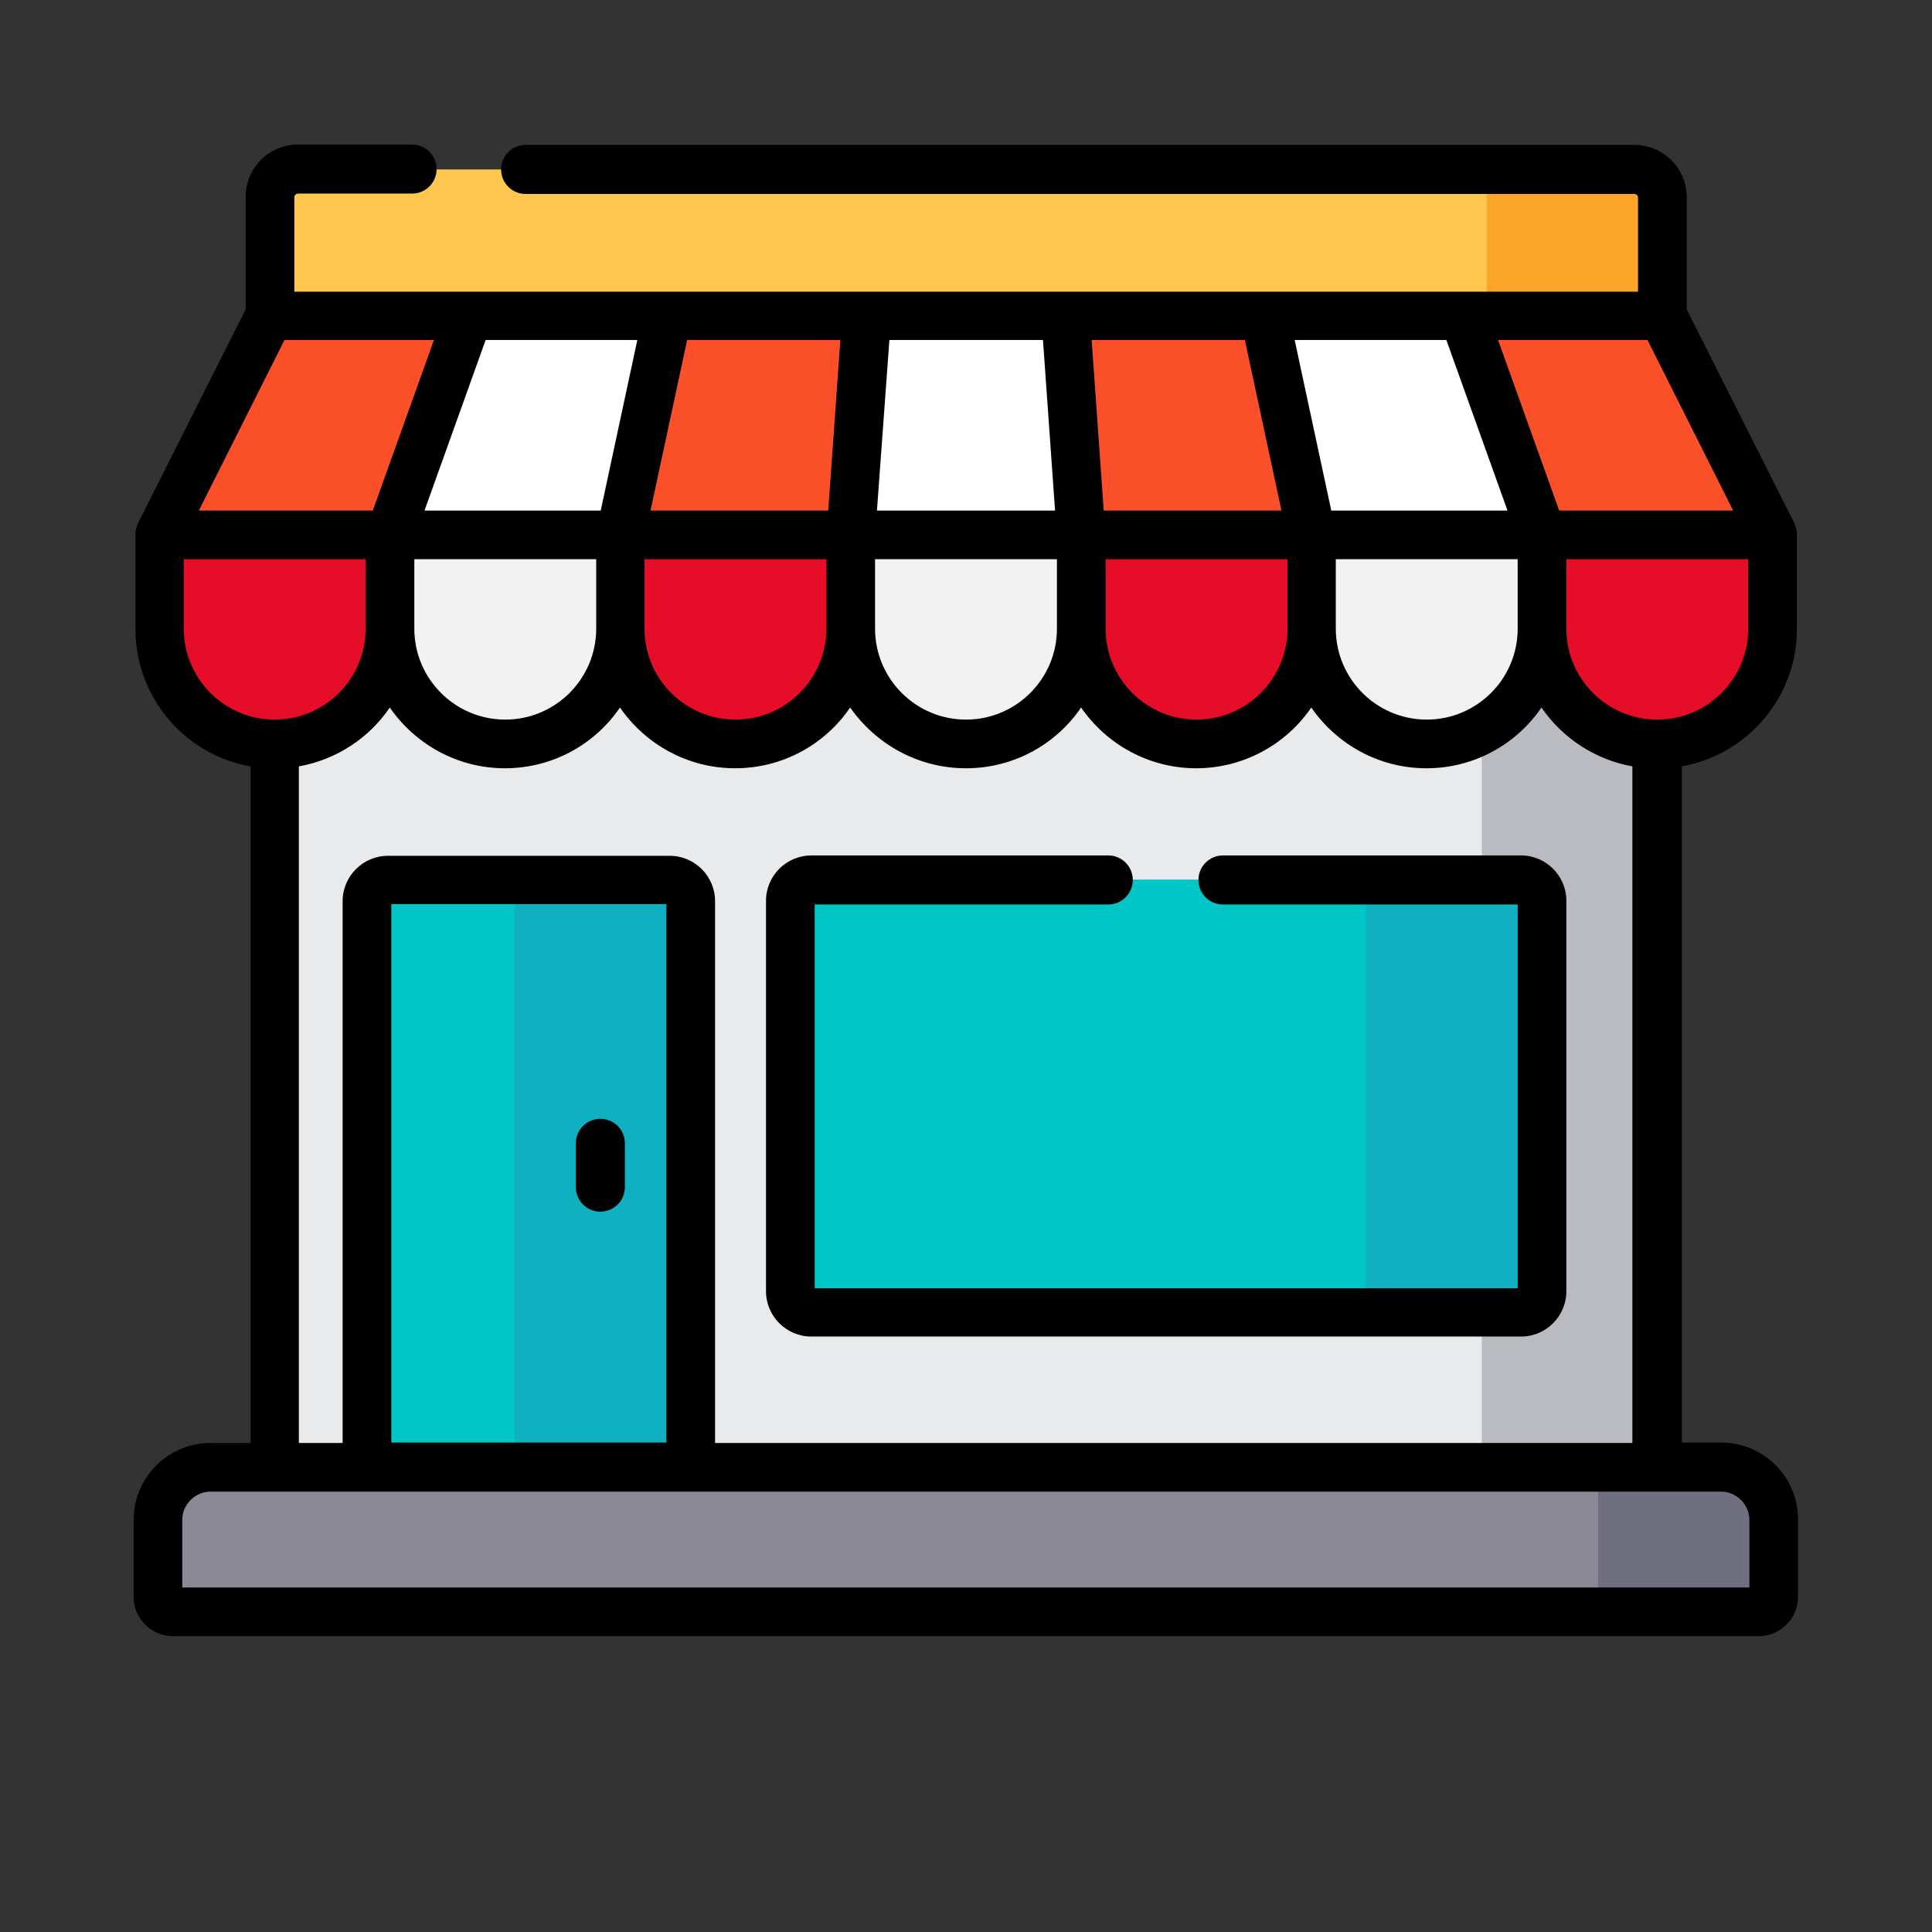<?xml version="1.0" encoding="utf-8"?>
<!-- Generator: Adobe Illustrator 24.0.1, SVG Export Plug-In . SVG Version: 6.00 Build 0)  -->
<svg version="1.1" id="Capa_1" xmlns="http://www.w3.org/2000/svg" xmlns:xlink="http://www.w3.org/1999/xlink" x="0px" y="0px"
	 viewBox="0 0 512 512" style="enable-background:new 0 0 512 512;" xml:space="preserve">
<rect x="0" y="0" width="512" height="512" fill="#333333" stroke="none"/>
<style type="text/css">
	.st0{fill:#E9EAEB;}
	.st1{fill:#B9BBC1;}
	.st2{fill:#FDC74F;}
	.st3{fill:#FCA629;}
	.st4{fill:#E60D28;}
	.st5{fill:#F2F2F2;}
	.st6{fill:#FC502A;}
	.st7{fill:#FFFFFF;}
	.st8{fill:#8B8996;}
	.st9{fill:#706F7F;}
	.st10{fill:#00C6C8;}
	.st11{fill:#0FB0C0;}
</style>
<rect x="72.8" y="103.8" class="st0" width="366.5" height="313.7"/>
<rect x="392.7" y="103.8" class="st1" width="46.5" height="313.7"/>
<path class="st2" d="M440.5,103.8l-369,0l0-51.5c0-4.1,3.3-7.4,7.4-7.4l354.1,0c4.1,0,7.4,3.3,7.4,7.4L440.5,103.8L440.5,103.8z"/>
<path class="st3" d="M433.1,44.9H394v38.8h46.5V52.3C440.5,48.2,437.2,44.9,433.1,44.9z"/>
<path class="st4" d="M72.8,197.2L72.8,197.2c-16.9,0-30.5-13.7-30.5-30.5l0-24.9h61.1v24.9C103.3,183.5,89.6,197.2,72.8,197.2z"/>
<path class="st5" d="M133.8,197.2L133.8,197.2c-16.9,0-30.5-13.7-30.5-30.5v-24.9h61.1v24.9C164.4,183.5,150.7,197.2,133.8,197.2z"
	/>
<path class="st4" d="M194.9,197.2L194.9,197.2c-16.9,0-30.5-13.7-30.5-30.5v-24.9l61.1,0v24.9C225.5,183.5,211.8,197.2,194.9,197.2z
	"/>
<path class="st5" d="M256,197.2L256,197.2c-16.9,0-30.5-13.7-30.5-30.5v-24.9h61.1v24.9C286.5,183.5,272.9,197.2,256,197.2z"/>
<path class="st4" d="M317.1,197.2L317.1,197.2c-16.9,0-30.5-13.7-30.5-30.5v-24.9h61.1v24.9C347.6,183.5,333.9,197.2,317.1,197.2z"
	/>
<path class="st5" d="M378.2,197.2L378.2,197.2c-16.9,0-30.5-13.7-30.5-30.5v-24.9l61.1,0v24.9C408.7,183.5,395,197.2,378.2,197.2z"
	/>
<path class="st4" d="M439.2,197.2L439.2,197.2c-16.9,0-30.5-13.7-30.5-30.5v-24.9h61.1v24.9C469.8,183.5,456.1,197.2,439.2,197.2z"
	/>
<polygon class="st6" points="103.3,141.7 42.2,141.7 71.5,83.6 124.2,83.6 "/>
<polygon class="st7" points="164.4,141.7 103.3,141.7 124.2,83.6 176.9,83.6 "/>
<polygon class="st6" points="225.5,141.7 164.4,141.7 176.9,83.6 229.6,83.6 "/>
<polygon class="st7" points="286.5,141.7 225.5,141.7 229.6,83.6 282.4,83.6 "/>
<polygon class="st6" points="347.6,141.7 286.5,141.7 282.4,83.6 335.1,83.6 "/>
<polygon class="st7" points="408.7,141.7 347.6,141.7 335.1,83.6 387.8,83.6 "/>
<polygon class="st6" points="469.8,141.7 408.7,141.7 387.8,83.6 440.5,83.6 "/>
<path class="st8" d="M456.2,388.8l-400.3,0c-7.7,0-13.9,6.2-13.9,13.9v20.4c0,2.2,1.8,4,4,4l420.3,0c2.2,0,4-1.8,4-4v-20.4
	C470.1,395,463.9,388.8,456.2,388.8z"/>
<path class="st9" d="M456.2,388.8l-32.7,0v38.3h42.7c2.2,0,4-1.8,4-4v-20.4C470.1,395,463.9,388.8,456.2,388.8z"/>
<path class="st10" d="M403.1,347.8l-188.1,0c-3.1,0-5.6-2.5-5.6-5.6l0-103.5c0-3.1,2.5-5.6,5.6-5.6l188.1,0c3.1,0,5.6,2.5,5.6,5.6
	l0,103.5C408.7,345.3,406.2,347.8,403.1,347.8z"/>
<path class="st11" d="M403.1,233.2l-41.1,0v114.6l41.1,0c3.1,0,5.6-2.5,5.6-5.6l0-103.5C408.7,235.7,406.2,233.2,403.1,233.2z"/>
<path class="st10" d="M183.1,388.8H97.2l0-150.1c0-3.1,2.5-5.6,5.6-5.6l74.7,0c3.1,0,5.6,2.5,5.6,5.6L183.1,388.8L183.1,388.8z"/>
<path class="st11" d="M177.5,233.2l-41.1,0l0,155.6h46.7l0-150.1C183.1,235.7,180.6,233.2,177.5,233.2z"/>
<path d="M159.1,321.1c3.6,0,6.5-2.9,6.5-6.5V303c0-3.6-2.9-6.5-6.5-6.5c-3.6,0-6.5,2.9-6.5,6.5v11.6
	C152.6,318.2,155.5,321.1,159.1,321.1z"/>
<path d="M456.2,382.3h-10.5V203.1c17.3-3.1,30.5-18.2,30.5-36.4v-24.9c0-0.1,0-0.3,0-0.4c0-0.1,0-0.1,0-0.2c0-0.3-0.1-0.5-0.1-0.8
	c0,0,0,0,0,0c-0.1-0.2-0.1-0.5-0.2-0.7c0-0.1,0-0.1-0.1-0.2c-0.1-0.2-0.2-0.4-0.2-0.6c0,0,0-0.1,0-0.1L447,82V52.3
	c0-7.7-6.2-13.9-13.9-13.9l-293.8,0c-3.6,0-6.5,2.9-6.5,6.5s2.9,6.5,6.5,6.5l293.8,0c0.5,0,1,0.4,1,1v24.9l-356.1,0V52.3
	c0-0.5,0.4-1,1-1l30.2,0c3.6,0,6.5-2.9,6.5-6.5c0-3.6-2.9-6.5-6.5-6.5l-30.2,0c-7.7,0-13.9,6.2-13.9,13.9V82l-28.6,56.8
	c0,0,0,0.1,0,0.1c-0.1,0.2-0.2,0.4-0.2,0.6c0,0.1,0,0.1-0.1,0.2c-0.1,0.2-0.1,0.5-0.2,0.7c0,0,0,0,0,0c-0.1,0.2-0.1,0.5-0.1,0.8
	c0,0.1,0,0.1,0,0.2c0,0.1,0,0.2,0,0.4l0,24.9c0,18.2,13.2,33.4,30.5,36.4l0,179.3H55.8c-11.3,0-20.4,9.2-20.4,20.4v20.4
	c0,5.7,4.7,10.4,10.4,10.4l420.3,0c5.7,0,10.4-4.7,10.4-10.4l0-20.4C476.6,391.5,467.4,382.3,456.2,382.3z M463.3,166.6
	c0,13.3-10.8,24.1-24.1,24.1c-13.3,0-24.1-10.8-24.1-24.1v-18.4h48.2V166.6L463.3,166.6z M436.6,90.1l22.7,45.2h-46.1L397,90.1
	L436.6,90.1z M383.3,90.1l16.2,45.2h-46.7l-9.7-45.2H383.3z M402.2,148.2v18.4c0,13.3-10.8,24.1-24.1,24.1
	c-13.3,0-24.1-10.8-24.1-24.1l0-18.4H402.2z M329.9,90.1l9.7,45.2h-47.1l-3.2-45.2L329.9,90.1z M341.2,148.2v18.4
	c0,13.3-10.8,24.1-24.1,24.1S293,179.9,293,166.6v-18.4L341.2,148.2z M235.7,90.1h40.7l3.2,45.2h-47.2L235.7,90.1z M231.9,148.2
	h48.2v18.4c0,13.3-10.8,24.1-24.1,24.1c-13.3,0-24.1-10.8-24.1-24.1V148.2z M256,203.6c12.7,0,23.9-6.4,30.5-16.1
	c6.7,9.7,17.9,16.1,30.5,16.1s23.9-6.4,30.5-16.1c6.7,9.7,17.9,16.1,30.5,16.1c12.7,0,23.9-6.4,30.5-16.1c5.5,8,14.1,13.8,24.1,15.6
	l0,179.3H189.5l0-143.6c0-6.6-5.4-12-12-12h-74.7c-6.6,0-12,5.4-12,12l0,143.6H79.2l0-179.3c10-1.8,18.6-7.5,24.1-15.6
	c6.7,9.7,17.9,16.1,30.5,16.1c12.7,0,23.9-6.4,30.5-16.1c6.7,9.7,17.9,16.1,30.5,16.1c12.7,0,23.9-6.4,30.5-16.1
	C232.1,197.2,243.3,203.6,256,203.6z M176.6,239.6l0,142.7l-72.9,0l0-142.7H176.6z M109.8,166.6l0-18.4h48.2v18.4
	c0,13.3-10.8,24.1-24.1,24.1C120.6,190.7,109.8,179.9,109.8,166.6z M182.1,90.1h40.6l-3.2,45.2h-47.1L182.1,90.1z M170.8,148.2H219
	v18.4c0,13.3-10.8,24.1-24.1,24.1s-24.1-10.8-24.1-24.1L170.8,148.2L170.8,148.2z M168.9,90.1l-9.7,45.2h-46.7l16.2-45.2L168.9,90.1
	z M75.4,90.1H115l-16.2,45.2l-46.1,0L75.4,90.1z M48.7,166.6l0-18.4h48.2v18.4c0,13.3-10.8,24.1-24.1,24.1S48.7,179.9,48.7,166.6z
	 M463.6,420.7l-415.3,0v-17.9c0-4.1,3.4-7.5,7.5-7.5l400.3,0c4.1,0,7.5,3.4,7.5,7.5L463.6,420.7L463.6,420.7z"/>
<path d="M203,238.7l0,103.5c0,6.6,5.4,12,12,12h188.1c6.6,0,12-5.4,12-12V238.7c0-6.6-5.4-12-12-12h-79c-3.6,0-6.5,2.9-6.5,6.5
	c0,3.6,2.9,6.5,6.5,6.5h78.1l0,101.7H215.9l0-101.7l77.8,0c3.6,0,6.5-2.9,6.5-6.5c0-3.6-2.9-6.5-6.5-6.5l-78.7,0
	C208.4,226.7,203,232.1,203,238.7z"/>
</svg>
